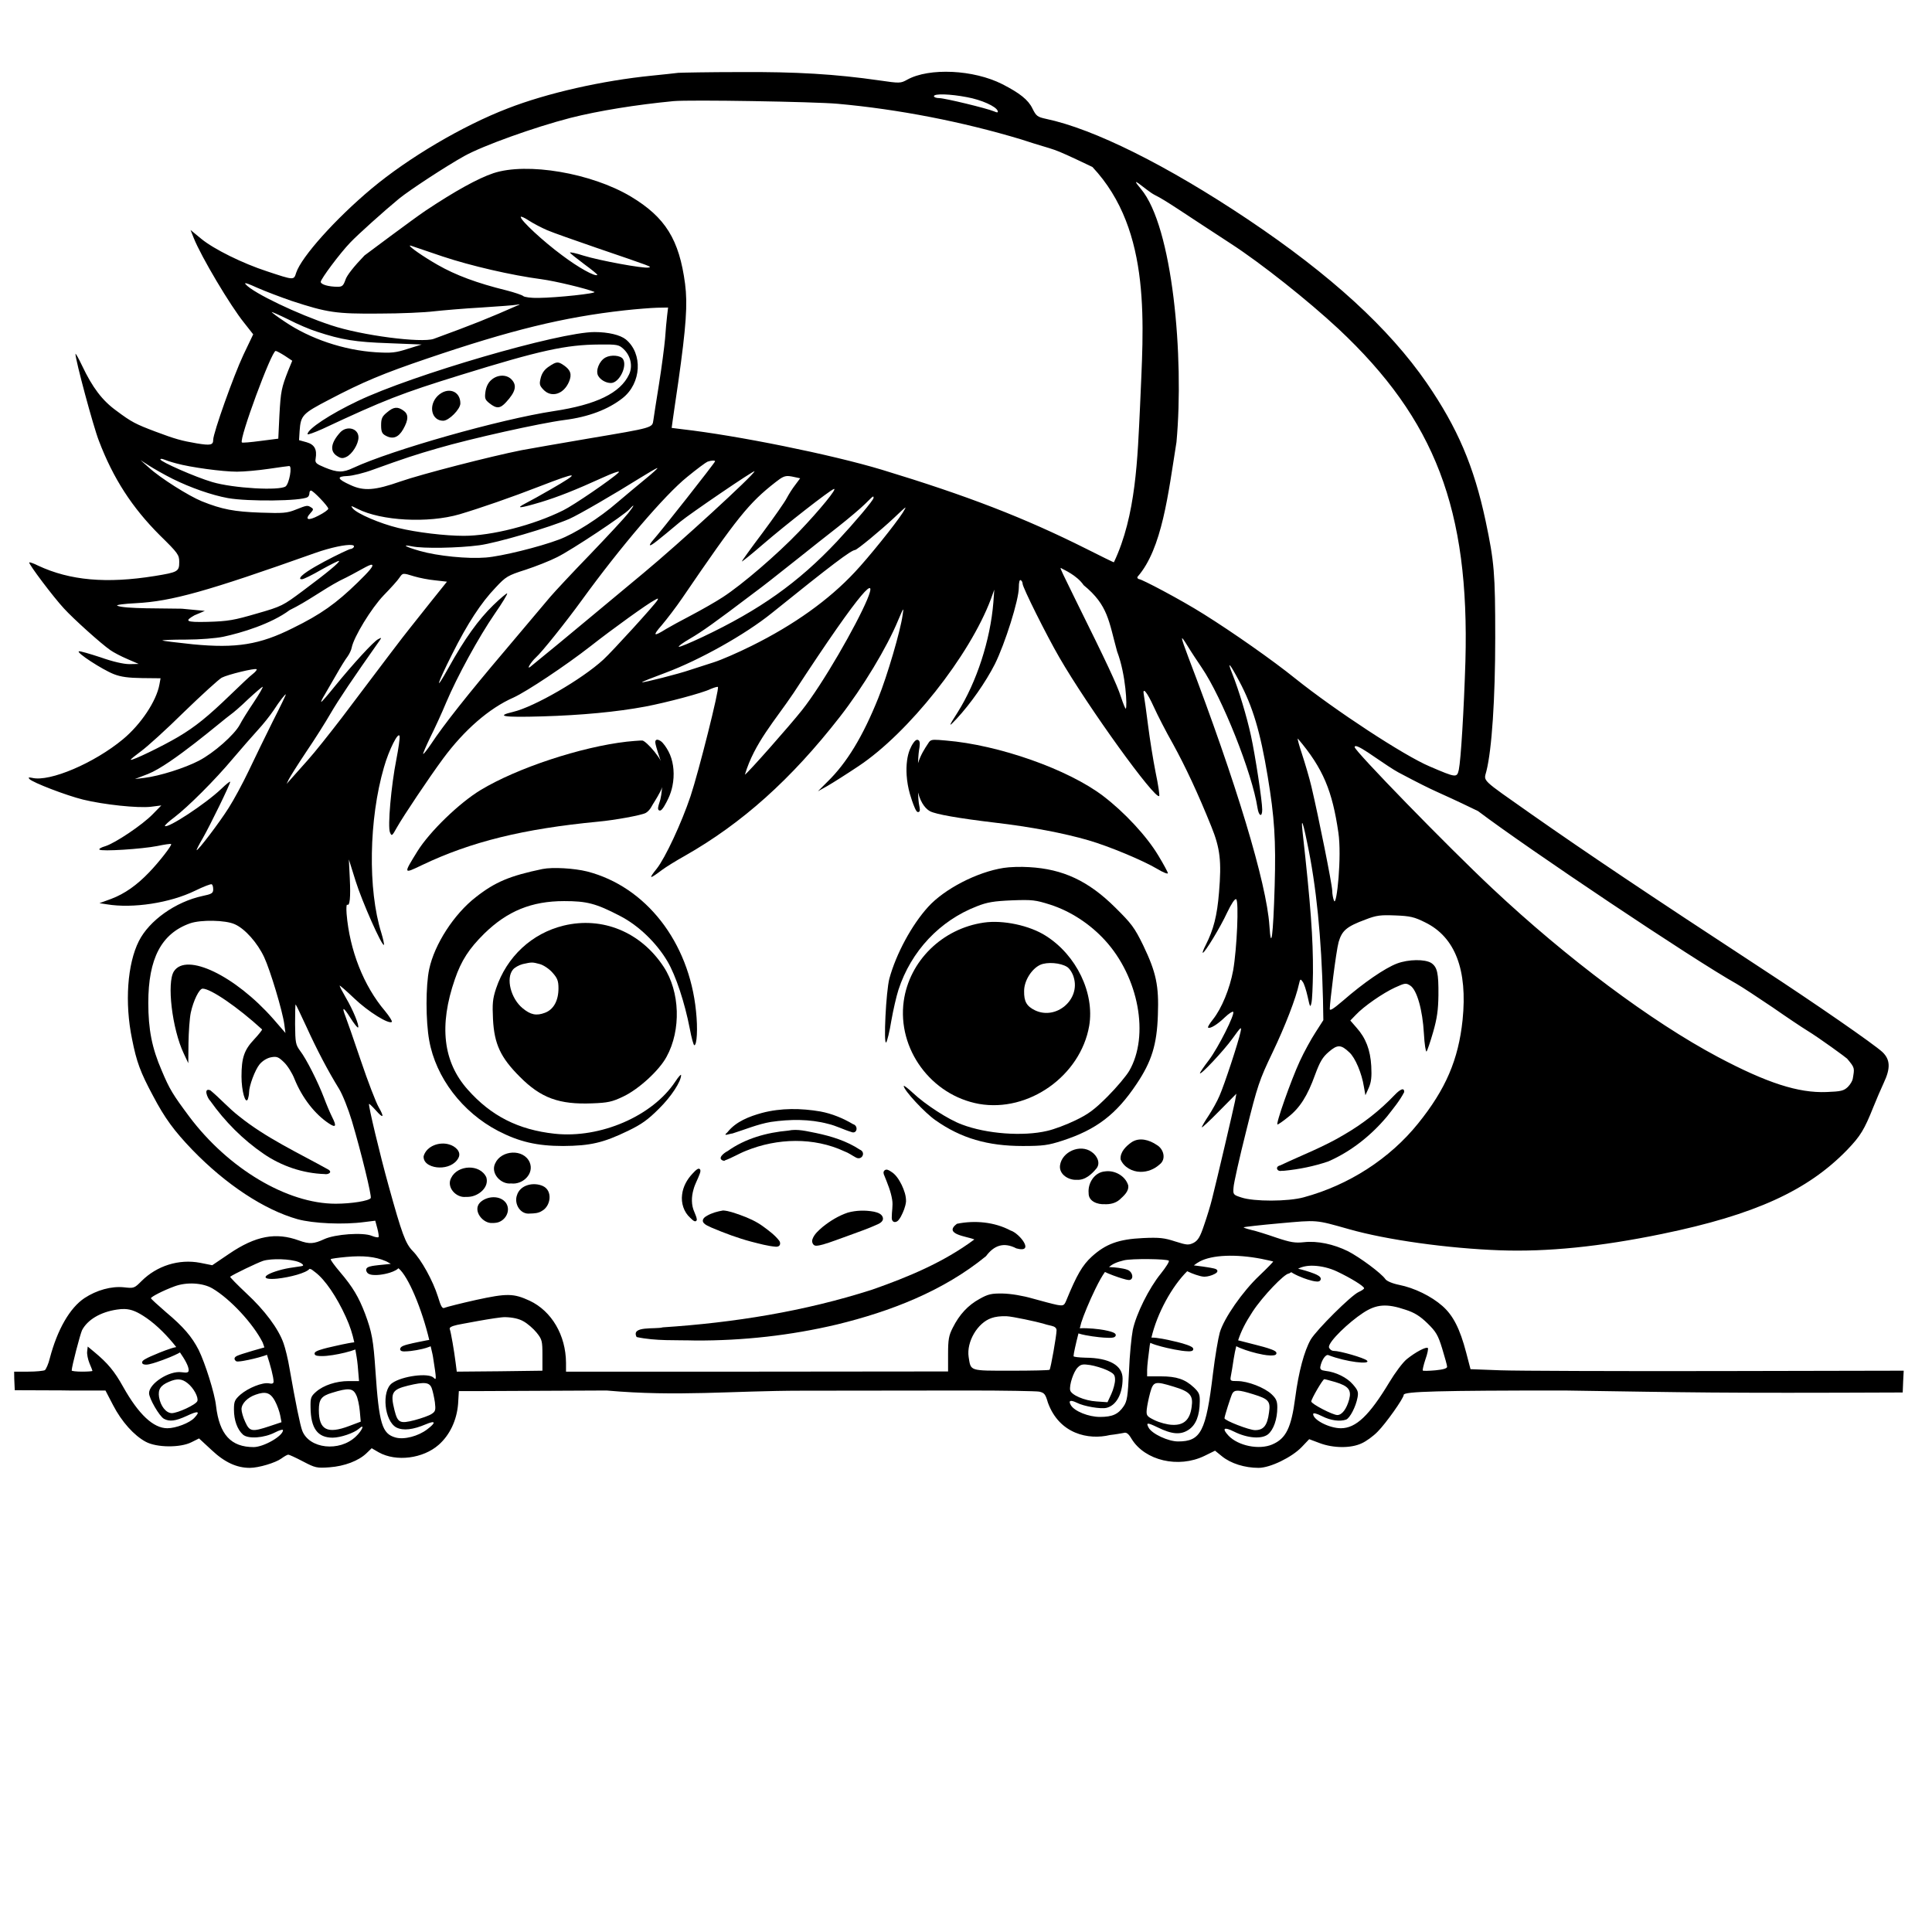 <?xml version="1.0" encoding="UTF-8" standalone="no"?>
<svg
   version="1.0"
   width="1024pt"
   height="1024pt"
   viewBox="0 0 1024 1024"
   preserveAspectRatio="xMidYMid meet"
   id="svg391"
   sodipodi:docname="Boy2.svg"
   inkscape:version="1.4 (86a8ad7, 2024-10-11)"
   inkscape:export-filename="Boy2.png"
   inkscape:export-xdpi="17.578125"
   inkscape:export-ydpi="17.578125"
   xmlns:inkscape="http://www.inkscape.org/namespaces/inkscape"
   xmlns:sodipodi="http://sodipodi.sourceforge.net/DTD/sodipodi-0.dtd"
   xmlns="http://www.w3.org/2000/svg"
   xmlns:svg="http://www.w3.org/2000/svg">
  <defs
     id="defs391" />
  <sodipodi:namedview
     id="namedview391"
     pagecolor="#ffffff"
     bordercolor="#000000"
     borderopacity="0.25"
     inkscape:showpageshadow="2"
     inkscape:pageopacity="0.0"
     inkscape:pagecheckerboard="0"
     inkscape:deskcolor="#d1d1d1"
     inkscape:document-units="pt"
     inkscape:zoom="0.5690918"
     inkscape:cx="496.40497"
     inkscape:cy="417.33162"
     inkscape:window-width="1680"
     inkscape:window-height="979"
     inkscape:window-x="1390"
     inkscape:window-y="-8"
     inkscape:window-maximized="1"
     inkscape:current-layer="g391"
     inkscape:export-bgcolor="#ffffffff" />
  <g
     transform="translate(0,1024) scale(0.1,-0.1)"
     fill="#000000"
     stroke="none"
     id="g391">
    <path
       id="path1"
       d="m 5047.002,9858.877 c -92.25,4.375 -180.008,-8.884 -238.008,-40.884 -36,-20 -39,-19.999 -150,-3.999 -229,33 -438.999,46.004 -738.999,44.004 -162,0 -307.99,-2.999 -324.99,-3.999 -16,-2 -79.01,-9 -140.01,-15 -261,-26 -555,-91.994 -765,-173.994 -237,-91 -524.996,-261.01 -720.996,-425.01 -190,-159 -370.994,-360.99 -398.994,-444.99 -13,-41 -10.01,-40.998 -155.01,7.002 -129,42 -280.988,116.987 -347.988,171.987 l -57.012,47.007 17.007,-43.008 c 39,-98 193.997,-358.989 266.997,-448.989 l 48.003,-61.011 L 1290,8358.994 c -51,-108 -160.005,-414 -160.005,-450 0,-28 -13.997,-30.999 -86.997,-18.999 -81.999,14 -113.998,23.007 -217.998,62.007 -106,40 -127.993,50.991 -207.993,110.991 -75,54 -127.007,123.004 -182.007,239.004 -19,40 -34.995,68.007 -34.995,62.007 0,-33 93.999,-383.005 123.999,-460.005 76,-200 175.998,-354.006 322.998,-501.006 97,-95 102.993,-103.987 102.993,-141.987 0,-50 -6.99,-54.004 -129.99,-74.004 -255,-41 -449.003,-23.995 -618.003,55.005 -23,12 -45.007,18.992 -47.007,16.992 -6,-6 128.999,-184.999 183.999,-243.999 50,-55 198.006,-188.001 246.006,-221.001 17,-12 57,-32.992 90,-46.992 l 60,-26.001 -48.999,-1.011 c -31,0 -88.003,13.006 -153.003,36.006 -58,19 -109.005,33.992 -115.005,31.992 -16,-6 124.01,-96.996 185.01,-120.996 38,-15 78,-19.991 150,-20.991 l 97.998,-1.011 -6.006,-32.988 c -16,-88 -97.993,-211.01 -192.993,-290.01 -153,-127 -387.996,-226.99 -480.996,-204.99 -19,4 -23,2.994 -15,-6.006 18,-19 194.989,-86.999 283.989,-108.999 111,-27 290,-45.998 360,-37.998 L 855,5971.006 810,5924.995 C 755,5867.995 610.003,5771 558.003,5755 c -21,-6 -34.996,-14.003 -30.996,-18.003 10,-11 225.987,2.999 306.987,18.999 38,8 71.008,13.005 73.008,10.005 6,-5 -63.001,-94.004 -116.001,-149.004 -66,-69 -130.006,-113.991 -201.006,-140.991 l -62.988,-23.013 38.994,-5.991 c 138,-23 335.003,6.997 468.003,71.997 45,22 83.993,36.999 87.993,33.999 5,-2 7.998,-13.997 7.998,-26.997 0,-20 -7.997,-24.995 -56.997,-34.995 -142.999,-31 -282.002,-130.004 -337.002,-239.004 -61,-121 -75.991,-327.005 -35.991,-520.005 24,-121 43.991,-175 110.991,-300 62,-118 112.008,-185.996 208.008,-285.996 178,-184 381.003,-317.998 558.003,-367.998 84,-23 243.99,-30 354.99,-15 l 56.997,7.002 11.001,-41.001 c 6,-23 9.006,-43.011 6.006,-46.011 -3,-3 -19.006,0 -36.006,7.002 -46,19 -193.997,9.012 -251.997,-17.988 -54,-25 -77.993,-27.002 -132.993,-7.002 C 1462.005,3710.005 1355,3690 1215,3595 l -90,-60.996 -64.995,12.993 c -111,21 -228.005,-15.002 -310.005,-97.002 -38,-38 -40.003,-38.988 -93.003,-32.988 -67,7 -145.004,-15.012 -209.004,-57.012 -78,-52 -143.999,-166.999 -183.999,-318.999 -7,-30 -20.001,-58.003 -26.001,-63.003 -7,-4 -46.993,-7.998 -87.993,-7.998 H 75 c 0.089,-36.563 0.236,-30.312 3.237,-98.423 275.124,-0.475 290.757,-1.567 290.757,-1.567 h 190.005 l 40.005,-77.007 c 46,-89 111.994,-162 173.994,-195 58,-31 183.007,-31.992 242.007,-1.992 l 39.99,19.995 67.002,-62.007 c 69,-65 133.002,-93.999 202.002,-93.999 47,0 137.003,27.01 168.003,50.01 15,11 30.991,19.995 35.991,19.995 5,0 40.003,-16.006 78.003,-36.006 65,-34 73.006,-35.996 141.006,-30.996 79,6 153,34.004 195,74.004 l 27.993,26.997 37.998,-22.002 c 92,-51 234.007,-32.995 317.007,40.005 59,52 95.993,130.002 102.993,217.002 l 4.014,67.998 h 128.994 l 653.994,3.003 c 376.134,-33.616 661.635,-1.23 1036.011,-1.011 l 882.993,1.011 c 189,0 357.004,-3.006 374.004,-6.006 27,-6 32.996,-12.993 45.996,-57.993 60.522,-167.002 215.482,-199.392 329.004,-172.002 28,3 60.997,9.001 71.997,11.001 15,5 25.993,-3.007 42.993,-32.007 71,-115 248.005,-156 385.005,-90 l 56.997,28.008 37.002,-30 c 47,-38 120.004,-61.011 194.004,-61.011 61,0 175.882,55.846 228.003,110.01 l 39.99,41.997 56.001,-21.006 c 72,-27 165.012,-27.996 222.012,-0.996 23,10 61.99,38.007 84.99,62.007 43,43 138.003,177 138.003,195 0,18 188.001,22.998 851.001,22.998 689.691,-10.202 782.694,-14.764 1793.745,-10.503 4.085,93.499 0.468,24.257 5.259,115.503 l -988.008,-2.007 c -543,-1 -1058.998,0.999 -1147.998,3.999 l -160.005,6.006 -22.998,87.993 c -33,126 -68.991,197.002 -125.991,247.002 -59,52 -149.01,96.002 -230.01,112.002 -35,7 -64.997,20 -71.997,30 -22,32 -136.003,115.993 -198.003,147.993 -77,38 -162.994,56.003 -233.994,48.003 -47,-5 -71.001,-0.991 -146.001,24.009 -49,17 -108.993,36.001 -132.993,41.001 -24,6 -42.005,11.989 -40.005,13.989 2,2 88.005,12.006 190.005,21.006 203,18 186.998,20.004 367.998,-30.996 200,-57 523.995,-102.002 799.995,-112.002 251,-9 529.995,18.997 859.995,86.997 490,101 771.006,229.001 981.006,446.001 70,73 90.003,105.996 138.003,225.996 16,40 40.99,97.998 54.99,127.998 37,78 35.013,124.004 -6.987,164.004 -44,41 -357.012,257.994 -642.012,443.994 -605,396 -918.002,606.009 -1222.002,819.009 -267,188 -248.99,170 -234.99,225 29,114 46.992,384.003 46.992,708.003 0,342 -4.991,400.999 -50.991,618.999 -62,290 -147.997,492.001 -311.997,731.001 -200,290 -508.003,571.997 -948.003,866.997 -429,287 -817.01,479.998 -1070.01,532.998 -46,10 -51.997,15.005 -71.997,55.005 -22,46 -67.99,81.994 -159.99,128.994 -76,38.5 -172.755,60.503 -265.005,64.878 z m -42.495,-119.37 c 32.75,-1 76.498,-6.002 120.498,-14.502 77,-14 154.993,-49.008 162.993,-73.008 3,-9 -1.995,-9.992 -19.995,-1.992 -38,16 -261.01,69.99 -290.01,69.99 -16,0 -27.993,5.005 -27.993,10.005 0,7.5 21.757,10.507 54.507,9.507 z m -1013.877,-35.376 c 191.125,-3.125 386.874,-8.636 448.374,-14.136 323,-29 661.989,-94.994 973.989,-188.994 209.827,-69.037 130.538,-28.549 377.007,-146.001 319.559,-340.098 269.314,-846.343 252.521,-1266.993 -13.164,-274.145 -20.779,-580.149 -138.527,-828.012 -0.858,-1.806 -68.001,32.001 -146.001,71.001 -329,165 -631.988,282.004 -1082.988,419.004 -272,82 -769.93,182.038 -1059.009,214.995 l -56.001,7.002 5.01,37.002 c 3,20 16,113.001 30,206.001 42,297 49.991,413.001 35.991,521.001 -31,234 -103.992,351.997 -286.992,461.997 -209,125 -551.009,182.999 -729.009,123.999 -81,-27 -204,-94.999 -360,-198.999 -60,-40 -322.998,-236.997 -322.998,-236.997 -56,-58 -94.001,-105.994 -101.001,-128.994 -11,-31 -17.001,-37.002 -41.001,-37.002 -48,0 -90,12.001 -90,26.001 0,15 102.002,151.989 157.002,208.989 41,43 178.003,166.002 258.003,232.002 58,47 248.996,171.996 345.996,225.996 99,55 369.002,152.002 562.002,202.002 150,38 349.002,70.004 547.002,89.004 43,4 229.505,3.257 420.63,0.132 z m 2128.142,-496.671 c 63,-31 142.221,-88.457 404.221,-258.457 162,-105 411.011,-303.007 571.011,-452.007 513,-481 694.993,-957.002 672.993,-1762.002 -8,-258 -23.995,-521.995 -34.995,-574.995 -10,-43 -12.995,-42.997 -154.995,18.003 -135,57 -501.002,296.996 -712.002,465.996 -119,96 -330.01,244.001 -485.01,341.001 -124,78 -328.465,185.343 -342.465,185.343 -5,0 -12.606,7.738 -7.998,13.008 130.111,148.793 162.119,438.687 206.01,713.429 41.379,452.194 -20.464,1141.909 -188.063,1341.329 -75.517,89.855 30.945,-10.064 71.293,-30.649 z M 2760,9089.995 c 0,5 18.993,-2.999 42.993,-18.999 23,-15 67.002,-37.991 97.002,-50.991 30,-13 147.01,-54.003 260.01,-93.003 301,-103 297.002,-101 277.002,-105 -27,-6 -260.004,37.003 -344.004,63.003 -40,13 -72.997,19.996 -71.997,15.996 0,-3 33.989,-30 73.989,-60 41,-30 73.001,-56.008 71.001,-58.008 -11,-11 -101.002,39.004 -187.002,104.004 -99,73 -218.994,183.998 -218.994,202.998 z m -587.637,-151.846 c 0.799,0.672 3.257,0.357 7.632,-1.143 8,-3 83,-28.001 165,-56.001 150,-50 366,-100.011 525,-121.011 74,-10 236.005,-49.002 280.005,-67.002 18,-8 -198.001,-30.992 -296.001,-31.992 -38,-1 -75.006,4.005 -81.006,10.005 -5,5 -45.989,19 -88.989,30 -155,38 -269.999,81 -363.999,135 -77,43.75 -153.233,97.44 -147.642,102.144 z m -872.783,-199.805 c 2.297,2.906 22.163,-4.6 63.413,-23.35 43,-19 125.003,-49.99 183.003,-69.99 189,-62 236.004,-69.002 464.004,-67.002 113,0 242.995,5.997 289.995,11.997 47,5 159.005,14.995 250.005,19.995 91,6 176.005,12 190.005,15 14,3 17.99,2.004 9.99,-0.996 -163,-72 -240.996,-103 -450.996,-180 -65,-23 -382.999,17.997 -543.999,71.997 -179,59 -410.007,170.006 -452.007,216.006 -3,3.25 -4.179,5.374 -3.413,6.343 z m 2241.416,-128.35 -4.995,-41.997 c -3,-24 -8.001,-79.003 -11.001,-123.003 -4,-44 -18.007,-152 -32.007,-240 -14,-88 -28,-174.997 -30,-191.997 -6,-41 2.012,-38.998 -347.988,-97.998 -148,-25 -306.01,-52.996 -350.01,-60.996 -166,-33 -530.993,-127.011 -642.993,-166.011 -134,-47 -193.009,-51.999 -264.009,-18.999 -71,32 -75.992,46.003 -16.992,48.003 27,1 88.992,15.999 136.992,33.999 163,59 227.012,79.998 342.012,112.998 178,52 541.997,133 671.997,150 127,16 231.998,56.001 307.998,116.001 100,79 108.007,236.001 17.007,311.001 -30,24 -93.011,39.009 -166.011,39.009 -187,0 -966.001,-227.006 -1256.001,-366.006 -145,-69 -264.99,-148.005 -264.99,-175.005 0,-5 34.988,8.012 77.988,27.012 331,155 419.012,188.996 732.012,285.996 423,131 558.992,160.997 736.992,161.997 94,1 103.002,-0.998 127.002,-22.998 39,-36 51,-91.996 30,-135.996 -46,-98 -172.994,-160.004 -398.994,-194.004 -284,-43 -859.008,-205.996 -1063.008,-300.996 -55,-26 -84,-25.008 -150,1.992 -48,20 -52.999,25.003 -48.999,48.003 8,48 -6.003,74.001 -48.003,86.001 l -39.99,11.001 2.988,48.999 c 6,83 15.002,91.996 157.002,165.996 179,94 287.005,138.998 520.005,217.998 441,150 721.005,219 1045.005,255 63,7 140.998,13.004 172.998,14.004 z M 1440,8586.001 c 0,2 38.993,-14.994 87.993,-38.994 48,-25 116.007,-54.01 152.007,-65.01 130,-43 203.995,-54.996 379.995,-60.996 l 175.005,-7.002 -74.004,-22.998 c -65,-21 -85.995,-23.003 -169.995,-18.003 -169,11 -348.003,71.008 -483.003,163.008 -38,25 -67.998,47.995 -67.998,49.995 z M 1461.006,8380 c 5,0 26.999,-12.001 48.999,-26.001 l 38.994,-26.001 -21.006,-50.991 c -36,-92 -39.992,-110.012 -46.992,-237.012 L 1474.995,7915 l -93.999,-11.997 c -52,-7 -96.994,-10.998 -98.994,-7.998 -16,16 157.004,484.995 179.004,484.995 z M 850.005,7805.005 c 0,4 7.988,4 17.988,0 9,-4 39.006,-14.006 66.006,-21.006 75,-21 246.002,-44.004 322.002,-44.004 38,0 114.003,7 168.003,15 55,8 103.999,15 108.999,15 17,0 10e-4,-92.988 -18.999,-107.988 -33,-24 -278.004,-10.002 -389.004,22.998 -89,26 -274.995,108 -274.995,120 z m -105,-3.999 45,-29.004 c 25,-16 80.995,-48.005 124.995,-70.005 95,-47 205.998,-85.997 292.998,-101.997 108,-19 388.007,-16.005 422.007,4.995 6,3 9.99,13.006 9.99,21.006 0,8 3.998,14.004 7.998,14.004 12,0 92.007,-84.006 92.007,-96.006 0,-6 -24.002,-23.002 -52.002,-37.002 -55,-29 -74.997,-21.996 -41.997,14.004 16,17 15.999,22.004 3.999,29.004 -20,13 -22.002,12.999 -82.002,-11.001 -47,-19 -67.998,-20.011 -187.998,-16.011 -138,5 -203.005,17 -310.005,60 -71,29 -220.99,124.008 -279.99,178.008 z m 3032.49,-2.124 c 7.5,0.375 12.51,-0.882 12.51,-3.882 0,-7 -294.008,-379.997 -328.008,-416.997 -14,-16 -20.996,-28.008 -15.996,-28.008 9,0 37.005,22.01 160.005,125.01 52,43 393.988,275.997 392.988,266.997 -3,-19 -400.988,-384.004 -587.988,-539.004 -118,-98 -244.005,-202.998 -280.005,-232.998 -59,-50 -285.995,-236.994 -319.995,-263.994 -23,-18 2.989,24.999 28.989,48.999 31,27 161.003,189.988 243.003,302.988 206,284 440.999,559.009 558.999,654.009 51,42 100.003,77.991 108.003,80.991 10,3.5 19.995,5.514 27.495,5.889 z m -293.496,-39.888 c 5,1 -22,-23.99 -60,-54.99 -38,-31 -105.992,-88.002 -151.992,-127.002 -94,-82 -228.005,-167.007 -310.005,-197.007 -103,-39 -305.997,-88.995 -386.997,-94.995 -95,-8 -256.01,7.995 -350.01,34.995 -77,22 -99.99,36.009 -39.99,24.009 57,-12 243.99,-9.009 354.99,5.991 92,12 375.008,95.01 478.008,140.01 50,22 239,132.002 375,217.002 45,28 85.996,51.987 90.996,51.987 z m -204.683,-18.882 c 2.062,-0.422 1.682,-2.112 -1.318,-5.112 -32,-32 -238.998,-173.995 -292.998,-199.995 -159,-79 -379.007,-135 -527.007,-135 -99,0 -249.988,17.997 -347.988,41.997 -95,23 -217,74.993 -240,102.993 -13,16 -11.01,16.008 24.99,-1.992 126,-64 374,-77.004 540,-29.004 111,33 278.007,90.997 422.007,146.997 212,82 226.003,80.011 63.003,-13.989 -52,-30 -113,-64 -135,-75 -56,-29 -31.002,-27.013 82.998,6.987 91,28 177.992,62.012 331.992,132.012 45,20.25 73.134,30.372 79.321,29.106 z m 903.809,-23.628 c 8.312,-0.797 17.868,-2.728 29.868,-5.479 L 4241.001,7705 4215,7670.005 c -15,-19 -35,-51.005 -45,-70.005 -10,-20 -67.994,-102.995 -128.994,-184.995 -61,-81 -109.999,-149.011 -108.999,-151.011 2,-1 52.998,40.007 112.998,92.007 122,105 348.989,282.002 373.989,292.002 24,9 -73.999,-110.996 -183.999,-225.996 -116,-121 -301.989,-281.007 -403.989,-347.007 -38,-25 -114.007,-68.006 -167.007,-96.006 -54,-28 -114.004,-60.993 -134.004,-72.993 -67,-42 -73.002,-36.994 -22.002,21.006 27,32 76.003,95.998 108.003,142.998 292,428 353.004,503.989 494.004,613.989 34.5,27 48.188,34.881 73.125,32.49 z m 446.03,-108.809 c 0.781,-1.047 0.85,-3.43 0.85,-6.68 0,-12 -100.004,-129.991 -194.004,-230.991 -206,-219 -410.002,-363.001 -712.002,-506.001 -64,-30 -120.006,-54.002 -126.006,-52.002 -5,2 21.004,20.993 59.004,42.993 62,36 134.003,87.008 333.003,238.008 79,59 84.006,63.997 246.006,191.997 55,44 146.99,116.997 204.99,161.997 57,45 122.009,100.007 144.009,122.007 33,33 41.807,41.812 44.15,38.672 z M 3356.748,7558.75 c -1.25,-4.25 -10.744,-18.256 -27.744,-39.756 -17,-22 -108.006,-119.987 -201.006,-216.987 -94,-97 -188.992,-199.011 -211.992,-226.011 -24,-28 -130.012,-154.001 -237.012,-281.001 -202,-238 -327.999,-397.988 -393.999,-497.988 -21,-31 -39.997,-55.013 -41.997,-53.013 -2,2 15.002,41.012 37.002,87.012 23,46 62.005,129.991 85.005,185.991 58,137 171.988,346.006 257.988,471.006 39,56 68.01,103.992 65.01,106.992 -2,2 -36.004,-25.988 -74.004,-62.988 -78,-76 -150.997,-177.007 -236.997,-332.007 -75,-135 -64.005,-92.996 19.995,74.004 80,160 153.01,272.002 230.01,352.002 54,58 63.998,63.999 157.998,93.999 55,18 130.988,48.002 167.988,67.002 77,38 354.002,221.993 382.002,252.993 16,17.5 23.003,23 21.753,18.75 z m 1442.256,-8.745 c 2,0 -5.004,-12.012 -14.004,-27.012 -39,-61 -184.004,-241 -254.004,-315 -138,-148 -323.002,-279.996 -547.002,-390.996 -72,-36 -161.995,-74.997 -199.995,-86.997 -38,-12 -93.999,-30.005 -123.999,-40.005 -63,-22 -253.007,-69.991 -257.007,-65.991 -2,2 54.014,23.995 124.014,49.995 182,68 422.998,202.996 562.998,315.996 320,258 420.002,333.01 442.002,335.01 10,0 136.998,104.992 202.998,166.992 33,32 61.999,58.008 63.999,58.008 z M 1864.761,7351.182 c 9.922,-1.312 13.989,-4.927 10.239,-11.177 -3,-5 -12.003,-10.005 -18.003,-10.005 -10,0 -269.593,-125.18 -266.001,-156.006 -2,-2 2.005,-3.999 10.005,-3.999 8,0 54.993,23.006 102.993,51.006 49,27 90.003,47.996 93.003,45.996 5,-6 -58.001,-58.998 -191.001,-157.998 -106,-79 -111.995,-82.996 -244.995,-120.996 -120,-35 -151.006,-41.004 -261.006,-44.004 -121,-3 -120.665,5.148 -69.654,34.621 l 55.34,23.492 -121.851,11.661 c -85.054,2.341 -309.824,-1.773 -342.824,16.227 -7,4 37.99,9.993 99.99,12.993 189,10 374.999,62.001 948.999,266.001 82.5,29.25 165,46.125 194.766,42.188 z m 106.113,-104.678 c 12.375,-4.25 -14.879,-34.997 -75.879,-94.497 -113,-110 -193.993,-168.011 -342.993,-241.011 -175,-88 -299.999,-108.001 -528.999,-86.001 -86,9 -158.997,18.01 -161.997,20.01 -2,3 53.995,4.995 124.995,4.995 73,0 157.992,7 196.992,15 98,21 253.991,68.198 351.991,141.198 96.087,46.763 173.733,107.174 265.856,156.006 97.5,46.5 157.659,88.55 170.034,84.3 z m 3650.816,-16.904 c 0.938,0.844 3.809,-1.353 7.309,-3.603 6,-4 78.537,-34.516 114.537,-87.516 130.421,-106.526 132.883,-190.539 177.41,-351.539 47,-123 54.052,-294.947 46.052,-302.947 -2,-3 -14.001,26.003 -26.001,63.003 -21,65 -73,176.003 -240,513.003 -67.5,137.25 -82.119,167.068 -79.307,169.6 z m -3481.685,-31.23 c 9.75,0.875 25.001,-3.874 56.001,-13.374 27,-8 76.991,-17.991 110.991,-20.991 l 62.007,-7.002 -85.005,-105.996 c -46,-58 -97.002,-122.006 -112.002,-141.006 -29,-35 -151.996,-198.005 -360.996,-475.005 -63,-82 -143,-182.989 -180,-223.989 -36,-40 -76.004,-85.005 -89.004,-100.005 L 1518.999,6085 l 11.997,25.005 c 7,14 48.007,78.99 92.007,144.99 45,66 102.99,158.005 129.99,205.005 40,69 120.007,188.002 257.007,382.002 14,20 12.994,20.005 -6.006,10.005 -24,-12 -132.999,-131.009 -228.999,-249.009 -37,-46 -68.997,-82.998 -71.997,-82.998 -3,0 5.003,16.998 18.003,37.998 12,20 39.992,69.007 61.992,107.007 22,39 48.004,80.995 59.004,94.995 10,14 20.002,35.007 22.002,47.007 11,57 103.999,208.987 168.999,276.987 38,39 76.009,80.999 84.009,93.999 9,13 13.248,19.501 22.998,20.376 z m 3270,-33.369 c 6,-3 9.99,-11.999 9.99,-18.999 0,-19 126,-271.996 195,-390.996 152,-263 507.999,-756.004 528.999,-734.004 3,3 -4.999,58.995 -18.999,124.995 -13,65 -30.99,178.009 -39.99,249.009 -9,72 -19.002,142.994 -22.002,158.994 -10,50 15.998,20.008 52.998,-61.992 19,-42 64.001,-130 101.001,-195 C 6283.002,6177.007 6350,6034 6420,5860 c 47,-116 55.001,-183.995 41.001,-349.995 -10,-124 -29.005,-196.998 -70.005,-277.998 -12,-23 -18.996,-42.012 -15.996,-42.012 11,0 93.994,137.003 128.994,213.003 23,48 41.003,75.001 48.003,71.001 15,-10 4.004,-262.992 -15.996,-376.992 -18,-98 -61.007,-202.01 -107.007,-260.01 -17,-21 -29.001,-40.993 -26.001,-42.993 9,-9 50.004,15.994 89.004,53.994 21,20 41.004,33.004 44.004,29.004 11,-11 -77.998,-188 -127.998,-255 -27,-35 -48.003,-66.005 -48.003,-70.005 0,-15 126.002,119.003 172.002,183.003 46,64 49.993,66.995 42.993,34.995 -11,-53 -84.991,-278.002 -110.991,-337.002 -12,-29 -39.008,-76.996 -58.008,-105.996 -20,-30 -35.991,-56.992 -35.991,-61.992 0,-4 40.996,33.99 90.996,84.99 l 91.992,93.003 -6.987,-38.994 c -8,-40 -95.007,-413.009 -122.007,-519.009 -8,-33 -26.997,-94.988 -41.997,-137.988 -21,-63 -32.005,-81.014 -55.005,-94.014 -27,-13 -34.998,-12.998 -97.998,7.002 -58,19 -84.006,22.003 -171.006,18.003 -129,-6 -196.996,-30.998 -270.996,-97.998 -50,-46 -78.996,-94.994 -135.996,-233.994 -11,-26 -14.999,-28.002 -48.999,-22.002 -20,4 -77.002,19.003 -127.002,33.003 -55,16 -117.005,25.997 -160.005,26.997 -60,1 -77.999,-3.004 -123.999,-29.004 -60,-33 -105.991,-82.007 -140.991,-152.007 -21,-41 -25.005,-61.995 -25.005,-139.995 v -91.992 l -1012.002,-1.011 H 3000 v 47.007 c -1,146 -75.993,274.004 -192.993,329.004 -85,39 -119.004,39.999 -284.004,3.999 -81,-18 -155,-37.001 -165,-41.001 -13,-7 -20.002,1.989 -37.002,58.989 -26,83 -88.004,196.007 -134.004,242.007 -38,39 -57.002,91.004 -127.002,344.004 -46,165 -108.989,429 -103.989,435 1,2 16.995,-13.003 34.995,-33.003 41,-47 47.996,-40.004 15.996,15.996 -14,24 -56.995,134.998 -94.995,247.998 -38,113 -75.006,217.998 -81.006,232.998 -21,54 -10.995,51.009 25.005,-5.991 20,-32 38.997,-55.998 41.997,-52.998 8,8 -26.995,93.998 -64.995,157.998 -18,31 -33.003,59.999 -33.003,63.999 0,3 35.003,-26.998 78.003,-67.998 73,-70 183.999,-138.999 198.999,-123.999 3,3 -13.006,28.997 -36.006,56.997 -114,134 -187.994,323.006 -203.994,516.006 -2,29 -0.997,49.988 3.003,47.988 14,-9 18.989,37.999 13.989,138.999 l -4.995,101.001 36.006,-114.99 c 33,-106 140,-347.998 150,-337.998 2,2 -4.004,30.999 -14.004,63.999 -72,229 -65.996,601.987 14.004,876.987 26,92 76.998,193 82.998,165 2,-10 -6.007,-64.992 -17.007,-121.992 -28,-141 -46.999,-358.008 -33.999,-388.008 9,-21 11.002,-19.988 37.002,27.012 34,60 168.995,261.995 244.995,364.995 111,150 243.008,265.998 373.008,322.998 70,32 276.003,169.007 408.003,272.007 117,92 301.994,224.999 338.994,243.999 19,11 22,10.989 15,-1.011 -14,-24 -239.996,-271.989 -285.996,-313.989 -113,-104 -365.008,-250.002 -478.008,-277.002 -97,-23 -51.997,-30.009 153.003,-24.009 208,6 398.002,24.002 547.002,52.002 111,21 303.996,72.003 345.996,93.003 19,8 36.009,13.001 39.009,11.001 9,-9 -102.005,-449.994 -145.005,-578.994 -48,-143 -134.004,-327.009 -179.004,-384.009 -46,-57 -39.996,-57.991 29.004,-5.991 19,14 73,47.989 120,73.989 304,173 563.001,405.011 821.001,736.011 121,155 250.005,367.999 310.005,513.999 29,68 29.998,69.001 22.998,26.001 -11,-83 -82.009,-324.01 -129.009,-440.01 -82,-204 -167,-343.994 -270,-443.994 L 4335,6046.006 l 49.995,27.993 c 28,16 102,63 165,105 265,176 589.012,584.996 702.012,885.996 l 17.988,50.01 -4.995,-67.998 c -16,-200 -88.994,-423.012 -188.994,-582.012 -50,-78 -51.006,-82.995 -6.006,-34.995 75,81 153.998,193.995 202.998,289.995 54,109 127.002,340.011 127.002,406.011 0,28 4.005,42.994 10.005,38.994 z M 4249.995,6475 c -66,-83 -284.992,-331.001 -301.992,-341.001 50.466,168.524 159.581,286.399 258.351,433.471 757.717,1160.141 266.476,187.665 43.642,-92.47 z m 2015.01,379.248 c -0.75,9 8.989,-4.751 28.989,-37.251 20,-33 54,-83.99 75,-114.99 109,-160 268.001,-560.009 296.001,-744.009 7,-45 25.005,-50.994 25.005,-8.994 0,45 -37,288.003 -60,393.003 -22,101 -63.994,239.993 -98.994,327.993 -29,72 -13.013,53.995 36.987,-40.005 72,-135 112.011,-268.99 151.011,-504.99 36,-217 44.002,-337.005 37.002,-580.005 -8,-268 -19.008,-351 -28.008,-210 -15,223 -174.994,755.005 -428.994,1420.005 -22,58.5 -33.249,90.243 -33.999,99.243 z m -4905,-161.25 c 3,-3 -6.01,-14.005 -20.01,-25.005 -14,-10 -64.99,-58.992 -114.99,-106.992 -124,-120 -190.001,-173.007 -281.001,-227.007 -83,-49 -244.001,-126.996 -251.001,-120.996 -2,2 22.994,22 53.994,45 32,23 135.003,116.008 228.003,208.008 94,91 183.995,172.992 199.995,181.992 32,17 177.01,52 185.01,45 z m 31.992,-93.003 c 4,0 -16.992,-37.002 -46.992,-82.002 -31,-46 -64.004,-98.989 -74.004,-118.989 -29,-54 -138.002,-150.001 -217.002,-191.001 -75,-39 -207.999,-80.996 -288.999,-90.996 l -49.995,-6.006 69.99,26.997 c 124,49 394.655,284.264 438.003,315 12,8 54.007,44.006 92.007,81.006 39,36 72.992,64.991 76.992,65.991 z M 1515,6560.005 c 2,0 -28.994,-64.998 -68.994,-142.998 -39,-79 -97.013,-197.013 -128.013,-263.013 -31,-65 -78.996,-153.996 -105.996,-195.996 -49,-78 -163.995,-229.004 -169.995,-224.004 -1,2 12.992,30.007 31.992,62.007 38,66 146.001,287 146.001,300 0,5 -20.992,-12.002 -46.992,-37.002 -84,-80 -284.004,-210.992 -299.004,-196.992 -2,3 19.995,23.996 49.995,45.996 73,56 214.001,195.997 311.001,311.997 44,52 103.001,119 131.001,150 28,30 66.009,78 84.009,105 31,48 59.995,85.005 64.995,85.005 z M 6878.994,6325 c 135.786,-159.331 182.803,-279.955 214.542,-497.113 19,-125 -8.53,-391.882 -22.53,-362.882 -5,11 -10.005,35.99 -10.005,54.99 -1,35 -71.995,389.005 -109.995,550.005 -11,47 -34.01,123.998 -50.01,172.998 -16,48 -26.002,85.002 -22.002,82.002 z m 307.09,-39.536 c 12.422,-0.469 44.666,-19.219 103.916,-60.469 41,-28 95.485,-64.942 122.007,-78.999 230.259,-122.038 168.438,-81.838 421.992,-204.99 266,-201 1141.006,-787.011 1371.006,-916.011 28,-16 112.99,-71.999 189.99,-123.999 76,-53 157,-106.996 180,-120.996 72,-44 211.142,-146.409 215.01,-150.996 42.472,-50.361 39.553,-49.717 30,-107.007 -1.645,-9.864 -12.001,-28.993 -26.001,-42.993 -22,-21 -36.998,-23.997 -112.998,-26.997 -149,-6 -316.006,47.991 -576.006,185.991 -352,187 -800.005,521.998 -1195.005,892.998 -239,224 -729.99,729.004 -729.99,749.004 0,3.75 1.938,5.62 6.079,5.464 z m -284.517,-407.651 c 2.754,3.359 12.051,-31.567 26.426,-102.817 49,-231 76.009,-504.991 84.009,-830.991 l 1.992,-111.006 -41.001,-63.999 c -23,-35 -60.994,-103.999 -83.994,-153.999 -47,-102 -128.993,-334.995 -117.993,-334.995 4,0 29.001,16.994 56.001,38.994 63,49 102.998,113.004 142.998,224.004 26,70 39.993,93.992 72.993,121.992 46,40 64.999,39.012 108.999,-2.988 31,-28 66.007,-111.007 77.007,-182.007 l 7.998,-45 18.003,40.005 c 13,30 15.993,56.99 12.993,114.99 -5,86 -29.003,147.998 -78.003,202.998 l -32.988,38.013 28.989,30 c 42,45 143.008,114.99 208.008,144.99 53,24 57.991,25.005 80.991,10.005 35,-23 65.012,-128.004 72.012,-254.004 3,-57 9.989,-98.995 13.989,-94.995 4,4 20.01,50.993 35.01,102.993 21,73 26.993,118 27.993,195 1,118 -5.998,149.006 -37.998,171.006 -34,21 -121.007,19.997 -182.007,-3.003 -65,-25 -176.996,-101.992 -285.996,-196.992 -57,-49 -69.872,-53.526 -69.872,-43.526 0,32 32.874,303.527 46.874,354.527 18,61 42.002,81.989 142.002,118.989 59,23 79.994,25.002 158.994,22.002 78,-3 99.998,-8.002 157.998,-37.002 159,-78 225.003,-252.002 198.003,-517.002 -22,-210 -89.001,-366.994 -236.001,-548.994 -150,-186 -365.991,-325.996 -605.991,-390.996 -83,-23 -265,-23.011 -330,-1.011 -44,14 -45.012,16.013 -42.012,53.013 1,22 31.002,155.989 67.002,298.989 60,242 69.999,271.005 138.999,415.005 68,142 125.006,289.995 141.006,364.995 6,27 7.999,28.012 18.999,12.012 8,-9 18.997,-45.01 26.997,-80.01 12,-56 14.01,-58.992 20.01,-31.992 4,17 6.998,88.99 7.998,159.99 1,181 -12.005,358.005 -55.005,745.005 -3.375,30 -4.084,45.797 -2.432,47.812 z M 1128.999,5359.624 c 46.25,-0.875 91.501,-7.118 116.001,-18.618 54,-24 119.995,-99.009 154.995,-174.009 32,-68 98.007,-286.997 107.007,-356.997 l 5.991,-45 -64.995,75 c -202,229 -459.996,352.997 -525.996,251.997 -39,-59 -9.998,-304.996 52.002,-435.996 l 23.994,-51.006 0.996,107.007 c 1,59 6.012,131.005 12.012,160.005 14,65 44.988,127.998 62.988,127.998 43,0 186,-98.006 315,-216.006 2,-2 -16.997,-25.998 -41.997,-52.998 -53,-56 -67.002,-98.007 -67.002,-197.007 0,-75 20.999,-150.989 33.999,-118.989 3,9 6.006,23.999 6.006,33.999 0,36 32.001,121 56.001,150 15,18 39,33.002 60,37.002 31,6 39.994,1.999 68.994,-26.001 19,-18 44.001,-58.004 56.001,-89.004 40,-99 108.003,-187.001 183.003,-236.001 36,-24 41.007,-13.997 17.007,33.003 -11,22 -31.004,69.004 -44.004,104.004 -32,84 -93.006,204.998 -126.006,247.998 -24,33 -25.997,42.002 -26.997,142.002 0,60 1.003,105.989 3.003,103.989 3,-2 27.993,-56 57.993,-120 55,-121 114.002,-232.997 172.002,-326.997 19,-31 48.998,-106.995 67.998,-169.995 50,-168 106.005,-398.999 100.005,-408.999 -9,-15 -103.006,-30 -186.006,-30 -257,0 -569.001,185.997 -776.001,461.997 -87.001,117 -103.986,143.999 -145.986,243.999 -52,120 -71.001,218.004 -71.001,359.004 0,234 69.001,366.996 221.001,420.996 28.5,10 75.742,14.498 121.992,13.623 z M 6496.128,3583.882 c 56.375,2.375 121.377,-2.879 188.877,-15.879 33,-7 61.988,-13.004 62.988,-14.004 2,-1 -30.993,-35 -72.993,-75 -89,-84 -188,-225.992 -210,-301.992 -8,-28 -25.006,-126.002 -36.006,-217.002 -37,-308 -63.995,-360 -184.995,-360 -52,0 -138.006,39.993 -156.006,72.993 -15,28 -6.993,28.007 47.007,2.007 77,-38 123,-41.008 165,-13.008 39,26 58.004,75.004 59.004,149.004 1,39 -4.011,49 -31.011,75 -47,44 -91.99,59.004 -174.99,59.004 h -73.008 V 2980 c 0,19 7.004,78.005 14.004,130.005 0.63,4.145 2.034,8.577 2.783,12.773 0.556,-0.281 1.112,-0.565 1.67,-0.835 8.973,-4.227 18.389,-7.407 27.817,-10.444 19.369,-6.112 39.049,-11.183 58.828,-15.776 25.954,-5.976 52.126,-11.089 78.486,-14.912 11.877,-1.528 23.803,-2.838 35.786,-3.047 4.39,-0.027 8.816,0.055 13.154,0.791 3.739,0.626 7.695,1.938 10.078,5.068 2.237,2.801 2.558,6.873 0.938,10.049 -1.846,3.769 -5.452,6.228 -8.95,8.32 -7.017,4.034 -14.61,6.936 -22.192,9.712 -16.871,6.013 -34.165,10.768 -51.533,15.102 -17.058,4.166 -34.154,8.198 -51.343,11.792 -19.611,4.073 -39.317,7.782 -59.209,10.195 -9.124,1.057 -18.3,1.934 -27.495,1.699 29.785,128.134 108.104,270.851 189.507,351.753 7.726,-3.869 15.669,-7.312 23.672,-10.562 14.639,-5.851 29.564,-11.074 44.853,-14.956 7.177,-1.738 14.457,-3.349 21.87,-3.486 0.473,-0.01 1.118,0.03 1.48,0.029 9.061,0.093 18.025,1.84 26.763,4.131 9.437,2.579 18.763,5.852 27.319,10.649 3.935,2.257 8.039,4.462 11.147,7.837 2.123,2.327 3.409,5.569 2.871,8.73 -0.452,3.298 -2.766,6.047 -5.566,7.705 -4.03,2.391 -8.65,3.537 -13.154,4.673 -11.044,2.591 -22.256,4.363 -33.442,6.211 -8.347,1.318 -16.687,2.706 -25.064,3.823 -15.815,2.171 -31.623,4.347 -47.475,6.226 10.54,7.917 21.08,15.485 31.406,20.742 33,17.5 80.749,27.508 137.124,29.883 z m -4544.121,-4.878 c 34,-3.5 63.992,-10.998 91.992,-22.998 8.425,-3.37 17.274,-9.511 27.378,-14.751 -13.383,-1.452 -26.776,-2.844 -40.166,-4.233 -15.148,-1.467 -30.316,-2.853 -45.395,-4.936 -9.129,-1.305 -18.295,-2.695 -27.143,-5.361 -5.047,-1.593 -10.213,-3.648 -13.931,-7.559 -2.981,-3.078 -4.489,-7.504 -3.97,-11.763 0.529,-4.637 2.869,-8.836 5.508,-12.598 3.674,-4.844 9.349,-7.666 15.044,-9.419 8.714,-2.634 17.881,-3.284 26.939,-3.398 8.53,-0.057 17.058,0.514 25.532,1.465 17.787,2.06 35.41,5.705 52.5,11.06 10.948,3.48 21.741,7.633 31.743,13.33 4.941,2.866 9.77,6.124 13.813,10.181 52.268,-42.095 124.545,-217.061 163.257,-379.893 -5.073,-0.801 -10.129,-1.727 -15.19,-2.593 -15.008,-2.909 -29.998,-5.906 -44.971,-8.994 -18.173,-3.791 -36.352,-7.608 -54.316,-12.305 -8.282,-2.236 -16.586,-4.542 -24.463,-7.983 -4.93,-2.221 -9.924,-5.061 -12.935,-9.712 -1.83,-2.725 -2.979,-6.102 -2.256,-9.39 0.684,-3.506 3.399,-6.328 6.621,-7.705 4.406,-1.883 9.281,-2.088 14.004,-2.241 0.658,-0.01 1.32,0 1.978,-0.015 11.371,0.06 22.693,1.171 33.999,2.285 20.472,2.537 40.84,6.047 60.908,10.84 13.099,3.187 26.128,6.838 38.643,11.895 1.806,0.752 3.606,1.537 5.391,2.358 3.928,-18.831 9.75,-38.627 12.48,-56.572 19,-121 19.003,-125.995 3.003,-109.995 -27,27 -167.005,8.996 -220.005,-29.004 -57,-41 -41.002,-201.005 22.998,-235.005 36,-18 88.006,-11.993 156.006,17.007 52,22 56.002,10.003 7.002,-26.997 -47,-36 -122.003,-56.008 -168.003,-43.008 -71,20 -86.996,72.002 -105.996,352.002 -11,165 -19.005,206.999 -55.005,303.999 -34,89 -64.997,141.005 -131.997,220.005 -30,35 -53.01,66.994 -50.01,68.994 2,3 40.013,7.997 83.013,11.997 44,4 82.001,4.511 116.001,1.011 z m 4135.62,-12.51 c 53.125,-0.5 102.373,-3.496 107.373,-8.496 4,-4 -14.997,-33.998 -41.997,-67.998 -63,-77 -131.004,-214.004 -149.004,-299.004 -7,-36 -16.995,-134.994 -19.995,-218.994 -6,-133 -10.008,-157.995 -28.008,-184.995 -29,-43 -59.991,-57.012 -125.991,-57.012 -60,0 -134.999,30.007 -153.999,62.007 -15,25 -3.008,29.993 31.992,12.993 37,-19 126.006,-33.997 156.006,-26.997 52,12 86.001,72.995 86.001,154.995 0,70 -70.007,110.006 -197.007,111.006 -35,1 -63.003,3.998 -63.003,7.998 0,12.339 12.532,67.614 26.06,120.571 11.681,-3.87 23.913,-6.596 36.167,-9.082 24.005,-4.734 48.392,-8.207 72.905,-10.825 17.152,-1.771 34.399,-3.202 51.709,-3.413 2.458,-0.015 4.911,-0.01 7.368,0.059 6.234,0.204 12.608,0.476 18.516,2.197 3.888,1.101 7.111,3.403 9.126,6.226 2.518,3.385 2.663,7.752 0.366,11.235 -2.739,4.244 -7.943,7.016 -13.125,9.199 -8.54,3.509 -17.739,5.875 -26.924,8.086 -14.386,3.469 -29.131,5.954 -43.945,7.969 -23.483,3.146 -47.215,5.137 -71.016,5.903 -11.352,0.315 -22.744,0.389 -34.072,-0.352 2.722,9.921 5.269,21.72 7.866,30.234 11,36 44.004,115.997 74.004,176.997 21.354,43.811 36.602,70.417 51.519,91.304 5.085,-2.582 10.314,-4.891 15.542,-7.163 18.047,-7.662 36.442,-14.47 55.005,-20.771 13.214,-4.419 26.507,-8.673 40.049,-11.982 5.442,-1.262 10.944,-2.562 16.553,-2.71 0.505,-0.011 1.004,0.022 1.509,0.044 4.842,0.233 9.643,2.494 12.539,6.445 3.384,4.466 4.192,10.379 3.501,15.82 -1.087,8.324 -5.081,16.15 -10.796,22.251 -3.834,4.113 -8.646,7.265 -13.872,9.316 -7.612,3.02 -15.628,4.846 -23.628,6.504 -15.777,3.148 -31.752,5.189 -47.769,6.636 -9.005,0.777 -18.046,1.373 -27.085,1.553 19.632,17.619 41.987,26.518 78.94,35.757 20.5,5 77.495,6.989 130.62,6.489 z m -4598.745,-0.864 c 36.125,-1.125 72.116,-6.134 94.116,-14.634 16,-6 25.998,-14.999 22.998,-18.999 -3,-5 -57.878,-7.464 -109.878,-20.464 -109,-28 -117.118,-57.53 -26.118,-48.53 66,7 153.713,30.002 170.713,52.002 13.118,-3.474 9.351,-2.354 31.289,-18.999 51,-39 112.001,-128.001 161.001,-236.001 22.043,-48.042 34.971,-89.112 44.736,-134.502 -10.436,-1.161 -20.802,-2.915 -31.128,-4.805 -23.648,-4.398 -47.135,-9.596 -70.591,-14.912 -13.285,-2.921 -26.571,-5.851 -39.77,-9.141 -14.272,-3.558 -28.521,-7.31 -42.451,-12.056 -6.363,-2.235 -12.76,-4.557 -18.589,-7.998 -3.235,-1.951 -6.439,-4.6 -7.5,-8.379 -0.955,-3.204 0.014,-6.832 2.358,-9.199 2.918,-2.99 7.143,-4.086 11.118,-4.849 7.757,-1.355 15.655,-1.543 23.511,-1.655 9.104,-0.107 18.213,0.426 27.275,1.26 21.177,2 42.189,5.462 63.047,9.595 21.838,4.386 43.535,9.54 64.863,15.981 7.926,2.44 15.825,5.021 23.54,8.071 4.301,-26.421 9.287,-49.063 12.583,-84.419 l 6.987,-82.998 h -54.99 c -66,0 -132.998,-21.997 -172.998,-56.997 -27,-24 -30.004,-32.002 -29.004,-82.002 1,-111 36.997,-161.001 116.997,-161.001 42,0 113.999,25.007 138.999,47.007 34,31 19.004,-8.001 -15.996,-41.001 -87,-83 -247.004,-65.004 -284.004,30.996 -11,28 -36.002,150.993 -67.002,327.993 -8,50 -22.992,110 -31.992,135 -27,78 -100.996,176.009 -195.996,264.009 -50,47 -89.012,86.989 -87.012,88.989 19,14 142.009,73.009 174.009,84.009 22.5,7 58.753,9.753 94.878,8.628 z m 5473.74,-34.248 c 39.875,-1.625 84.384,-11.881 123.384,-30.381 72,-34 143.994,-78.004 143.994,-89.004 0,-4 -13.004,-12.995 -29.004,-19.995 -40,-18 -221.989,-198.997 -253.989,-251.997 -34,-60 -64.002,-169.998 -82.002,-307.998 -21,-160 -49.007,-217.013 -122.007,-248.013 -70,-30 -181.002,-6.993 -232.002,47.007 -36,39 -24,48.006 30,21.006 70,-35 146,-41.004 180,-14.004 29,24 48.999,80.002 48.999,142.002 0,34 -6,46.99 -30,69.99 -38,36 -126.996,70.005 -180.996,70.005 -39,0 -39.995,0.993 -34.995,27.993 3,15 10,56.011 15,91.011 3.918,24.244 8.238,45.733 13.374,65.933 6.751,-3.672 13.802,-6.794 20.889,-9.756 18.33,-7.544 37.16,-13.784 56.162,-19.395 21.53,-6.291 43.337,-11.74 65.42,-15.718 12.97,-2.272 26.058,-4.151 39.243,-4.38 5.428,-0.024 10.87,0.081 16.26,0.776 4.027,0.58 8.303,1.395 11.514,4.072 2.77,2.253 4.145,6.117 3.237,9.595 -0.891,3.813 -3.981,6.589 -7.119,8.672 -5.598,3.628 -11.809,6.15 -17.988,8.599 -13.849,5.309 -28.062,9.61 -42.319,13.667 -13.573,3.874 -27.263,7.337 -40.942,10.811 -28.54,7.28 -57.036,14.707 -85.591,21.929 -2.936,0.76 -5.888,1.459 -8.833,2.183 15.795,48.497 38.024,92.768 76.684,152.007 53,81 169.012,202.002 192.012,202.002 2.156,0 8.755,5.18 12.934,7.178 3.008,-2.161 6.191,-4.08 9.39,-5.933 17.726,-9.932 36.378,-18.139 55.386,-25.283 15.416,-5.74 31.105,-10.84 47.124,-14.619 8.237,-1.877 16.594,-3.546 25.064,-3.779 3.432,-0.044 6.936,0.17 10.195,1.333 3.006,1.012 5.504,3.186 7.163,5.859 2.313,3.537 2.722,8.202 1.055,12.085 -1.936,4.692 -5.961,8.107 -10.049,10.913 -7.214,4.806 -15.191,8.288 -23.189,11.558 -14.861,5.959 -30.128,10.846 -45.44,15.498 -13.397,3.992 -26.894,7.7 -40.532,10.781 20.962,10.984 49.087,17.153 82.515,15.791 z m -5932.251,-94.629 c 35.875,-2 70.125,-10.752 95.625,-25.752 95,-56 216.001,-186.996 266.001,-285.996 2.849,-5.575 6.202,-18.838 9.331,-26.602 -20.151,-5.4 -40.201,-11.176 -60.205,-17.095 -18.47,-5.545 -36.949,-11.057 -55.312,-16.948 -9,-2.943 -18.019,-5.871 -26.733,-9.595 -4.407,-1.974 -8.945,-4.067 -12.363,-7.573 -2.603,-2.652 -4.101,-6.495 -3.457,-10.21 0.623,-4.155 3.473,-7.509 6.401,-10.327 2.685,-2.399 6.463,-2.82 9.917,-2.9 0.993,-0.016 1.981,0 2.974,0.029 8.762,0.366 17.442,1.713 26.089,3.105 18.395,3.095 36.657,7.028 54.8,11.353 18.712,4.501 37.333,9.413 55.649,15.337 5.356,1.774 10.701,3.625 15.952,5.698 18.004,-54.815 34.966,-117.299 34.966,-142.28 0,-10 -8.005,-12.994 -25.005,-8.994 -34,6 -108.996,-24 -150.996,-60 -30,-27 -33.999,-35.999 -33.999,-78.999 0,-57 17.988,-106.008 47.988,-133.008 28,-24 112.01,-18.003 170.01,11.997 23,12 41.997,17.012 41.997,12.012 0,-31 -100.995,-89 -154.995,-90 -121,0 -182.01,65.994 -200.01,218.994 -7,66 -57.992,227.001 -91.992,296.001 -36,70 -79.998,121.995 -172.998,199.995 -44,38 -80.01,71.004 -80.01,74.004 1,8 65.01,41.003 125.01,63.003 32,12 69.491,16.751 105.366,14.751 z M 7326.123,3319.873 c 35.125,2.625 73.882,-4.87 123.882,-21.87 47,-15 77.001,-33.997 116.001,-71.997 45,-44 55.988,-62.004 77.988,-134.004 14,-46 26.001,-89.006 26.001,-96.006 0,-9 -20.992,-14.999 -61.992,-18.999 -35,-3 -65.002,-3.996 -67.002,-0.996 -2,2 4.004,29.004 14.004,59.004 11,30 15.993,57 12.993,60 -8,9 -65.002,-21.004 -112.002,-59.004 -21,-17 -61.992,-72.007 -91.992,-122.007 -106,-176 -177.007,-243.999 -257.007,-243.999 -61,0 -146.997,44 -146.997,75 0,8 17.007,3.999 47.007,-11.001 45,-23 94.998,-29.988 127.998,-17.988 20,8 51,68.001 60,116.001 6,30 1.995,39.986 -25.005,70.986 -31,36 -90.005,65.001 -145.005,71.001 -23,3 -28.997,8.002 -26.997,22.002 7,36 28.349,66.685 42.349,61.685 94,-37 228.653,-51.682 204.653,-28.682 -15,14 -143.001,51.006 -176.001,51.006 -16,0 -25.503,15.815 -25.503,20.815 0,30 104.498,130.176 180.498,180.176 35.5,23.5 67.004,36.252 102.129,38.877 z M 660,3301.958 c 37.312,-1.078 68.997,-14.959 116.997,-47.959 54.941,-37.872 113.324,-97.428 157.148,-153.735 -9.564,-1.682 -18.912,-4.424 -28.169,-7.324 -19.826,-6.356 -39.278,-13.82 -58.638,-21.46 -16.304,-6.55 -32.522,-13.31 -48.545,-20.523 -10.678,-4.89 -21.378,-9.836 -31.465,-15.879 -4.024,-2.512 -8.119,-5.114 -11.206,-8.774 -2.299,-2.671 -3.629,-6.409 -2.695,-9.902 0.846,-3.453 3.739,-6.071 7.002,-7.266 4.43,-1.673 9.234,-1.84 13.916,-1.963 5.641,-0.163 11.218,0.922 16.714,2.065 12.955,2.861 25.649,6.783 38.262,10.869 23.41,7.695 46.51,16.319 69.316,25.649 14.791,6.099 29.51,12.432 43.77,19.702 3.874,2.032 7.746,4.104 11.455,6.431 26.253,-37.863 46.143,-73.022 46.143,-93.896 0,-13 -7.998,-14.986 -37.998,-10.986 -65,9 -172.002,-60.006 -172.002,-111.006 0,-28 54.999,-122.996 78.999,-135.996 30,-16 61,-12 120,15 61,29 75.001,25.995 41.001,-10.005 -25,-27 -97.998,-55.005 -142.998,-55.005 -74,0 -152.009,73.009 -234.009,219.009 -46,83 -82.003,125.995 -153.003,184.995 L 465,3103.003 461.997,3077.002 c -2,-14 3.997,-42.007 11.997,-62.007 9,-21 16.011,-39.001 16.011,-41.001 0,-2 -25.005,-3.999 -55.005,-3.999 -30,0 -55.005,3.006 -55.005,6.006 0,21 45.005,192.999 55.005,213.999 29,55 96.995,95.999 184.995,108.999 14.5,2.25 27.567,3.318 40.005,2.959 z m 4674.507,-38.203 c 31.25,-1 163.811,-29.936 193.491,-38.76 9,-3 29,-8.997 45,-11.997 18,-4 26.997,-11.994 26.997,-23.994 0,-27 -31.002,-203.004 -37.002,-209.004 -2,-3 -93.994,-4.995 -203.994,-4.995 -223,0 -213,-3.007 -225,72.993 -12,80 46.996,181.001 120.996,206.001 21,7.5 48.262,10.756 79.512,9.756 z m -2656.875,-4.878 c 39.875,-1.125 72.872,-8.37 96.372,-21.87 22,-12 52.99,-39 69.99,-60 29,-36 31.011,-44 31.011,-120 v -82.002 l -227.007,-3.003 -226.992,-2.007 -6.006,47.007 c -8,64 -24.996,161.993 -30.996,177.993 -4,9 8.99,15.998 39.99,22.998 0,0 213.763,42.009 253.638,40.884 z m 3059.121,-251.748 c 9.5,1.875 21.75,0.876 41.25,-2.124 25,-4 65.004,-16.012 89.004,-27.012 37,-18 42.993,-23.987 42.993,-51.987 0,-17 -8.995,-51 -19.995,-75 l -20.01,-43.008 -57.993,3.999 c -65,4 -134.995,35 -139.995,60 -5,28 17.99,98 39.99,120 8.5,8.5 15.256,13.257 24.756,15.132 z m 1282.251,-77.124 c 4,0 29.993,-7 57.993,-15 70,-21 87.004,-42.007 74.004,-92.007 -14,-51 -38.003,-82.998 -63.003,-82.998 -24,0 -138.003,58.997 -138.003,71.997 0,13 61.009,118.008 69.009,118.008 z m -6069.624,-1.377 c 15.625,-1.125 29.619,-7.629 44.619,-19.629 32,-25 59.002,-74.995 52.002,-94.995 -7,-19 -103.996,-63.999 -135.996,-63.999 -30,1 -59.002,36.99 -67.002,84.99 -6,40 7.002,62.006 52.002,81.006 21.5,9.5 38.75,13.752 54.375,12.627 z M 2253.618,2908.999 c 18.875,-2 28.38,-10.501 34.38,-26.001 6,-16 13.007,-49 17.007,-75 5,-42 2.993,-48.992 -17.007,-61.992 -13,-9 -53,-23.003 -90,-33.003 -78,-20 -89.992,-14.998 -106.992,52.002 -23,92 -14.003,110.001 71.997,131.001 43.5,10.5 71.74,14.993 90.615,12.993 z M 6127.5,2908.501 c 16.75,4.25 43.997,-3.001 94.497,-18.501 86,-26 102.999,-46.007 93.999,-107.007 -9,-68 -40.993,-97.995 -102.993,-94.995 -26,1 -67.007,12.009 -92.007,24.009 -43,21 -45.993,24.993 -42.993,57.993 2,19 10.003,58.993 18.003,87.993 8.5,30.5 14.744,46.258 31.494,50.508 z m -4277.256,-32.505 c 19,-1.75 29.249,-11.5 37.749,-30 8,-15 16.014,-52.99 19.014,-84.99 l 4.995,-56.001 -60.996,-22.998 c -116,-44 -161.001,-21.006 -161.001,83.994 0,57 12.99,74.992 69.99,91.992 43.5,13.5 71.249,19.753 90.249,18.003 z m 4711.26,-6.87 c 16.5,-0.375 41.489,-6.631 81.489,-19.131 81,-25 92.013,-37.002 83.013,-97.002 -9,-69 -29.004,-92.988 -74.004,-92.988 -31,0 -161.997,50.988 -161.997,62.988 0,10 33.001,114.005 41.001,130.005 6,11 13.998,16.503 30.498,16.128 z M 1389.917,2857.041 c 30.516,3.703 49.09,-9.041 67.09,-42.041 12,-22 23.993,-55.996 27.993,-75.996 l 7.002,-37.002 -63.003,-21.006 c -93,-31 -105.994,-28.998 -128.994,22.002 -11,23 -20.01,53.998 -20.01,67.998 0,29 31,62.007 75,77.007 13.25,4.75 24.75,7.804 34.922,9.038 z"
       sodipodi:nodetypes="scccccccccccccccsccccsccsccsccccccccccccccccccccccccccccscccccccccsccccccsccccscccccccccscsccccccccccccccccccccscccccsccccccccccccccscccccscccccsccccccsscscssssccccscccccccccsccsscccccsccccccccsscscscscccccscsscccccsccsscccccsccccscccscccccccccccscsccccccccccccccsccscccccccsscccccccssccscsccscccccsssccccccccsscscccccccccscscccccccccsscscccccccccsscccccccccccccccssscccccccssscccccscccscccccccsscccscsccccsssscscccccccccccssccccscccssccccccsscccccccccccccccsccccccscsccccccccccsccccccccsscccscccccccccccccccscccccccccccccsccscscsccccccsccccccccccsccccccccccccccccccccccccscccccscccscccccccscccccccccccccccccccscccccsccccccscccccccscsccccssccccssscccccsccccccccccccccscccccscccccccccccccccccssccccccccccsccscscccccccccccccssccscsscccccsccsccscscccccccccccccccccccccccccccccccsssccccccccccccccccccccscccccccsccccccccccsssccccscccscscccccccccccccccccccccccccccccssccscccccccsccccccccccccsccsccccccccsscscccccscscscccccccccccccccccsccccccccccccsscccccccccccccccsccsccsccccccssccccccccccssccccccccsscsscccscccccccccccscscccscccccsssccssccsssccssccsscccccssccsscccsssccscsscccccssccccccssccccccsscccsscssccsccsssccccscscscc" />
    <path
       d="M3209 8345 c-33 -18 -53 -69 -39 -96 12 -22 41 -39 68 -39 44 0 88 89 64 127 -13 20 -64 24 -93 8z"
       id="path51" />
    <path
       d="M2909 8297 c-23 -15 -37 -35 -43 -60 -8 -32 -7 -40 14 -62 42 -45 108 -25 136 42 16 38 9 62 -28 87 -30 21 -39 20 -79 -7z"
       id="path52" />
    <path
       d="M2605 8227 c-17 -14 -28 -36 -32 -63 -5 -36 -2 -43 22 -62 37 -29 56 -28 87 6 51 55 60 90 28 122 -26 26 -73 25 -105 -3z"
       id="path53" />
    <path
       d="M2319 8141 c-50 -51 -32 -131 30 -131 30 0 91 61 91 92 0 68 -69 90 -121 39z"
       id="path54" />
    <path
       d="M2051 8054 c-26 -21 -31 -33 -31 -68 0 -34 5 -45 24 -55 38 -21 68 -10 93 34 29 51 29 80 1 99 -31 22 -52 20 -87 -10z"
       id="path55" />
    <path
       d="M1803 7948 c-49 -54 -56 -99 -18 -124 21 -14 31 -15 50 -6 31 14 65 68 65 104 0 48 -62 64 -97 26z"
       id="path56" />
    <path
       id="path58"
       d="m 3496.742,5943.928 c -3.494,0.176 -6.64,2.637 -7.881,5.874 -1.505,3.779 -1.017,7.965 -0.443,11.886 1.446,8.43 4.05,16.606 6.745,24.705 1.973,5.557 3.702,11.202 5.06,16.942 3.611,15.055 5.726,30.426 7.274,45.817 0.578,5.815 1.045,11.64 1.44,17.47 0.027,0.386 0.076,1.198 0.112,1.748 0.684,10.607 1.073,21.232 1.236,31.86 0,0.396 0.013,1.201 0.019,1.753 0.249,23.038 -0.546,46.108 -2.977,69.026 -1.526,13.892 -3.568,27.777 -7.218,41.286 -1.19,4.506 -2.817,8.873 -4.369,13.262 -6.054,17.399 -11.518,35 -16.589,52.708 -1.402,4.899 -2.764,9.812 -3.838,14.795 -1.052,4.922 -2.246,9.888 -2.186,14.951 0.039,3.517 1.339,7.215 4.247,9.363 2.796,2.17 6.62,2.457 9.954,1.572 4.422,-1.167 8.466,-3.389 12.494,-5.495 5.02,-2.896 9.155,-7.06 13.048,-11.297 7.805,-8.694 14.508,-18.315 20.699,-28.205 6.753,-10.903 12.888,-22.222 17.753,-34.101 10.192,-24.734 15.909,-51.177 18.108,-77.796 2.408,-29.468 0.541,-59.273 -5.394,-88.233 -4.553,-22.151 -11.53,-43.837 -21.173,-64.305 -6.897,-14.819 -14.257,-29.457 -22.851,-43.374 -3.675,-5.814 -7.471,-11.622 -12.211,-16.637 -2.896,-3.009 -6.637,-5.917 -11.06,-5.574 z" />
    <path
       id="path59"
       d="M 4952.812 6318.921 C 4931.533 6318.345 4926.997 6312.246 4916.997 6295.996 C 4902.432 6274.148 4879.438 6239.286 4865.742 6194.805 C 4865.756 6195.169 4865.773 6195.57 4865.786 6195.903 C 4865.937 6199.64 4866.092 6203.374 4866.27 6207.109 C 4866.334 6208.412 4866.413 6209.874 4866.475 6211.079 C 4866.705 6215.584 4866.952 6220.083 4867.236 6224.585 C 4867.287 6225.46 4867.348 6226.361 4867.412 6227.324 C 4868.267 6239.763 4869.24 6252.217 4871.148 6264.546 C 4872.979 6275.116 4874.837 6285.739 4874.985 6296.494 C 4874.974 6301.681 4874.69 6307.101 4872.349 6311.831 C 4870.602 6315.378 4867.196 6318.172 4863.223 6318.716 C 4859.615 6319.355 4855.989 6317.928 4853.145 6315.771 C 4848.728 6312.459 4845.256 6308.083 4841.997 6303.672 C 4833.854 6292.348 4827.488 6279.84 4822.192 6266.963 C 4814.889 6248.854 4810.499 6229.679 4807.808 6210.376 C 4804.173 6183.931 4803.725 6157.112 4805.479 6130.498 C 4807.716 6097.255 4813.444 6064.248 4822.529 6032.192 C 4825.847 6020.643 4829.525 6009.197 4833.369 5997.812 C 4838.093 5984.024 4843.074 5970.306 4849.014 5956.987 C 4851.463 5951.673 4853.93 5946.313 4857.319 5941.519 C 4859.188 5938.895 4861.779 5936.417 4865.098 5935.952 C 4865.43 5935.902 4865.755 5935.817 4866.094 5935.85 C 4868.721 5935.734 4871.33 5936.961 4872.949 5939.028 C 4875.185 5941.801 4875.427 5945.557 4875.337 5948.975 C 4875.011 5956.203 4873.609 5963.321 4872.217 5970.405 C 4870.202 5979.432 4869.213 5988.644 4868.364 5997.842 C 4868.316 5998.386 4868.249 5999.217 4868.218 5999.585 C 4868.048 6001.631 4867.869 6003.675 4867.72 6005.723 C 4867.674 6006.311 4867.61 6007.138 4867.573 6007.583 C 4866.969 6015.939 4866.491 6024.292 4866.108 6032.661 C 4865.995 6035.097 4865.912 6037.483 4865.815 6039.868 C 4882.533 5975.735 4911.706 5949.542 4930.005 5939.995 C 4961.005 5923.995 5079.002 5902.995 5272.002 5879.995 C 5461.002 5857.995 5640.005 5823.996 5770.005 5785.996 C 5877.005 5754.996 6056.993 5680 6132.993 5635 C 6163.993 5616 6190.005 5606.002 6190.005 5612.002 C 6190.005 5617.002 6166.999 5660.001 6138.999 5706.001 C 6077.999 5808.001 5958.997 5936.001 5846.997 6021.001 C 5661.997 6162.001 5293.999 6291.995 5013.999 6314.995 C 4984.374 6317.62 4965.58 6319.267 4952.812 6318.921 z " />
    <path
       id="path60"
       d="M 3395.552 6315.054 C 3380.88 6314.444 3352.002 6312.004 3322.002 6309.004 C 3078.002 6281.004 2739.993 6168.993 2547.993 6052.993 C 2434.993 5984.993 2277.998 5832.999 2212.998 5728.999 C 2136.998 5605.999 2137.007 5606.995 2237.007 5654.995 C 2497.007 5778.995 2773.995 5847.005 3169.995 5885.005 C 3257.995 5893.005 3400.007 5919.001 3422.007 5931.001 C 3432.007 5936.001 3444.996 5950.001 3450.996 5961.001 C 3469.996 5997.001 3535.015 6080.523 3525.015 6150.523 C 3516.015 6214.523 3425 6311.995 3405 6314.995 C 3403.75 6315.245 3400.442 6315.257 3395.552 6315.054 z " />
    <path
       d="M5320 5640 c-142 -22 -315 -112 -401 -207 -87 -96 -169 -248 -205 -379 -18 -67 -32 -355 -17 -339 5 6 18 57 27 114 10 57 27 131 38 165 67 205 219 367 417 443 53 21 89 27 184 31 109 4 125 2 204 -23 108 -35 210 -102 289 -188 180 -196 237 -507 129 -693 -16 -27 -67 -88 -114 -135 -70 -70 -102 -94 -171 -127 -47 -23 -114 -48 -150 -56 -127 -30 -321 -16 -452 34 -71 26 -193 105 -259 167 -27 25 -49 42 -49 37 0 -22 112 -143 169 -182 135 -95 276 -136 461 -136 109 0 136 4 210 28 182 59 287 140 395 302 79 118 107 208 112 364 6 156 -9 226 -78 370 -46 94 -62 115 -148 200 -142 141 -277 204 -456 214 -44 3 -105 1 -135 -4z"
       id="path62" />
    <path
       d="M2875 5634 c-172 -36 -250 -68 -353 -149 -116 -90 -219 -250 -247 -381 -19 -87 -19 -275 0 -379 35 -196 175 -380 365 -479 112 -58 207 -80 345 -80 144 1 213 17 343 80 73 35 107 60 165 118 65 64 117 144 117 178 0 6 -14 -9 -31 -35 -121 -183 -398 -302 -639 -276 -193 21 -337 94 -461 234 -131 147 -153 340 -68 585 34 99 75 162 156 242 122 119 250 172 423 172 120 0 168 -12 295 -78 98 -50 194 -142 253 -242 44 -75 91 -217 118 -356 9 -49 20 -88 24 -88 14 0 19 88 9 181 -37 367 -266 660 -577 740 -68 17 -183 24 -237 13z"
       id="path63" />
    <path
       d="M5214 5350 c-220 -32 -394 -203 -424 -416 -35 -254 145 -499 399 -545 263 -46 538 149 584 414 29 173 -67 374 -230 477 -86 55 -227 85 -329 70z m442 -235 c13 -8 29 -33 35 -55 36 -118 -93 -228 -205 -175 -45 22 -59 47 -58 103 0 54 40 117 85 138 37 17 109 11 143 -11z"
       id="path64" />
    <path
       d="M2987 5334 c-168 -41 -301 -164 -358 -334 -18 -55 -20 -80 -16 -163 7 -131 40 -202 142 -304 112 -113 209 -148 384 -141 82 3 106 8 164 36 81 38 191 138 230 211 78 142 71 345 -15 476 -121 185 -325 269 -531 219z m-125 -204 c20 -6 50 -26 67 -46 25 -28 31 -43 31 -82 0 -66 -26 -113 -72 -130 -45 -17 -76 -11 -119 25 -62 52 -88 157 -51 203 9 12 33 25 52 30 49 11 51 11 92 0z"
       id="path65" />
    <path
       id="path66"
       d="m 3857.433,4241.079 c 44.911,55.303 114.151,81.692 180.838,100.079 100.81,26.852 207.634,25.282 309.886,7.797 61.166,-11.451 119.802,-35.6 173.176,-67.258 29.878,-8.29 21.701,-55.234 -9.944,-41.168 -41.233,12.473 -79.747,32.961 -121.931,42.743 -98.785,26.326 -203.078,24.899 -303.605,10.265 -70.226,-11.899 -136.177,-40.046 -203.735,-61.202 -13.547,-0.819 -55.156,-17.729 -28.494,4.506 l 3.809,4.237 z" />
    <path
       id="path67"
       d="m 3833.582,4088.092 c -35.404,11.797 5.646,42.546 22.956,50.883 93.591,66.931 207.878,98.51 321.354,108.537 49.415,10.629 99.145,-3.788 147.633,-12.853 81.004,-17.013 161.976,-42.022 231.606,-87.91 33.961,-13.715 11.997,-58.806 -20.017,-42.198 -20.358,10.717 -39.097,24.999 -61.295,32.975 -162.663,76.006 -356.121,70.253 -520.78,3.426 -38.932,-15.218 -74.586,-37.793 -114.04,-51.74 1.249,-4.646 -5.982,0.445 -7.416,-1.119 z" />
    <path
       id="path68"
       d="m 6043.885,4029.031 c -42.745,0.491 -88.472,25.3 -104.443,65.972 -3.667,38.556 28.571,70.172 57.615,90.493 41.762,28.487 95.296,12.58 133.636,-13.722 36.813,-20.514 52.552,-75.931 15.05,-103.915 -27.553,-25.061 -64.487,-39.734 -101.859,-38.828 z" />
    <path
       id="path69"
       d="m 2329.219,4052.119 c -35.067,-0 -86.218,16.884 -84.032,59.506 15.339,55.096 84.981,78.536 136.234,62.312 29.436,-8.152 66.175,-37.34 48.347,-71.212 -18.689,-35.824 -61.992,-51.675 -100.55,-50.607 z" />
    <path
       id="path70"
       d="m 5707.131,3986.729 c -42.708,-2.702 -94.96,28.439 -88.837,76.405 10.086,72.992 107.128,114.68 167.264,71.66 26.913,-18.056 49.261,-56.575 26.856,-86.595 -26.128,-31.798 -60.924,-64.421 -105.283,-61.471 z" />
    <path
       id="path71"
       d="m 2708.979,3967.516 c -54.196,-6.532 -110.894,54.188 -84.084,106.927 31.431,70.074 149.888,78.576 182.512,5.098 25.512,-61.648 -37.98,-119.908 -98.428,-112.024 z" />
    <path
       id="path72"
       d="m 2469.693,3896.248 c -51.581,-6.694 -105.687,51.081 -78.329,100.887 33.837,69.159 152.613,75.04 186.259,2.945 16.185,-53.703 -41.665,-99.675 -90.806,-103.355 l -8.6,-0.581 z" />
    <path
       id="path73"
       d="m 5854.375,3857.518 c -36.786,-1.918 -85.656,14.623 -84.391,59.074 -5.094,52.828 31.275,110.524 87.113,114.804 50.769,7.41 107.113,-23.662 122.528,-73.373 5.505,-32.708 -24.597,-57.085 -46.157,-77.069 -22.012,-18.662 -50.905,-24.74 -79.092,-23.436 z" />
    <path
       id="path74"
       d="m 3683.694,3766.82 c -10.671,2.274 -17.542,12.061 -25.526,18.768 -33.873,30.31 -48.878,78.084 -42.944,122.647 4.855,41.944 26.052,80.578 54.882,110.902 9.505,9.597 18.318,21.243 31.142,26.446 15.934,1.31 11.132,-18.766 7.192,-27.797 -9.685,-27.721 -25.182,-53.161 -32.57,-81.747 -11.557,-39.146 -12.785,-82.819 4.591,-120.476 4.685,-12.721 11.292,-25.131 12.847,-38.736 0.416,-5.326 -4.027,-10.585 -9.614,-10.007 z" />
    <path
       id="path75"
       d="m 4743.106,3762.963 c -12.37,-0.133 -17.526,13.416 -16.614,23.908 -0.333,31.491 7.521,62.94 2.142,94.362 -6.925,44.189 -24.568,85.713 -41.087,126.984 -4.426,8.682 -7.931,20.94 0.649,28.383 10.417,9.274 23.833,0.558 33.275,-5.63 26.942,-15.794 43.61,-43.669 57.382,-70.784 13.06,-27.684 24.133,-57.681 23.241,-88.723 -3.157,-28.305 -14.333,-55.152 -27.557,-80.147 -7.244,-11.883 -15.632,-27.834 -31.43,-28.355 z" />
    <path
       id="path76"
       d="m 2809.125,3807.93 c -51.127,-6.371 -85.118,50.932 -69.433,96.197 16.563,56.865 89.462,71.984 138.083,49.477 52.934,-24.707 41.656,-105.751 -4.852,-131.368 -18.698,-12.819 -41.946,-13.742 -63.797,-14.306 z" />
    <path
       id="path77"
       d="m 2609.988,3757.816 c -50.835,-4.035 -106.032,65.787 -66.282,107.932 35.683,35.712 108.021,41.639 138.97,-2.806 28.194,-44.479 -9.505,-102.244 -59.373,-104.482 l -6.653,-0.558 z" />
    <path
       id="path78"
       d="m 4112.787,3632.021 c -44.281,3.583 -87.306,15.915 -130.239,26.726 -71.951,19.008 -141.761,45.321 -210.266,74.207 -15.577,7.937 -34.289,13.407 -44.881,28.175 -8.309,14.629 6.664,28.332 18.689,34.456 26.36,15.645 56.515,23.626 86.463,28.692 31.133,-1.993 60.669,-13.709 89.993,-23.574 43.624,-15.63 86.54,-34.484 123.873,-62.349 29.521,-21.754 59.758,-43.872 82.46,-72.996 8.229,-9.195 8.906,-26.906 -4.54,-31.617 -3.663,-1.44 -7.651,-1.767 -11.552,-1.72 z" />
    <path
       id="path79"
       d="m 4325.764,3637.383 c -16.855,-0.588 -24.797,20.22 -19.672,34.15 9.503,27.668 33.098,47.287 54.506,65.866 39.823,31.94 84.282,59.109 132.812,75.502 44.986,12.386 93.028,13.48 138.795,4.927 18.587,-4.258 42.339,-11.099 47.362,-32.158 3.62,-17.151 -13.337,-28.112 -26.706,-34.219 -53.055,-24.493 -108.646,-42.925 -163.357,-63.298 -42.17,-14.552 -83.54,-31.585 -126.451,-43.89 -12.23,-3.138 -24.588,-6.62 -37.288,-6.879 z" />
    <path
       id="path80"
       d="m 3685.945,3135.025 c -103.792,3.083 -209.761,-3.516 -311.666,18.356 -32.102,61.144 100.443,40.005 138.997,51.462 375.671,24.602 751.158,84.439 1110.046,200.04 189.656,66.447 378.747,144.916 540.899,265.736 -36.631,16.449 -167.027,26.632 -92.506,83.038 93.929,19.378 198.911,10.112 284.509,-35.569 47.072,-13.799 132.376,-122.58 30.628,-94.789 -66.022,34.501 -117.816,16.759 -160.726,-41.119 -226.908,-185.623 -507.718,-293.46 -790.021,-362.176 -245.433,-58.191 -497.98,-86.108 -750.16,-84.979 z" />
    <path
       id="path91"
       d="m 6792.568,4034.377 c -24.738,-5.617 -35.774,22.684 -7.46,28.63 114.045,54.156 232.892,98.902 341.267,164.43 96.961,56.492 186.344,125.921 263.8,207.201 10.918,11.678 53.255,53.944 52.352,17.039 -24.178,-47.025 -58.816,-87.867 -91.133,-129.48 -84.611,-100.736 -190.499,-185.471 -311.505,-238.155 -75.474,-25.62 -154.382,-41.584 -233.66,-49.294 -4.549,-0.268 -9.106,-0.422 -13.663,-0.371 z" />
    <path
       id="path92"
       d="m 1721.022,4017.207 c -115.507,3.755 -228.791,42.16 -324.003,107.394 -109.951,75.304 -205.495,171.519 -282.381,280.231 -14.878,13.694 -38.807,71.81 0.19,56.349 52.299,-43.267 97.259,-94.877 151.062,-136.523 144.349,-116.584 314.058,-194.354 475.186,-284.069 23.312,-15.437 -4.764,-26.838 -20.054,-23.382 z" />
  </g>
</svg>
